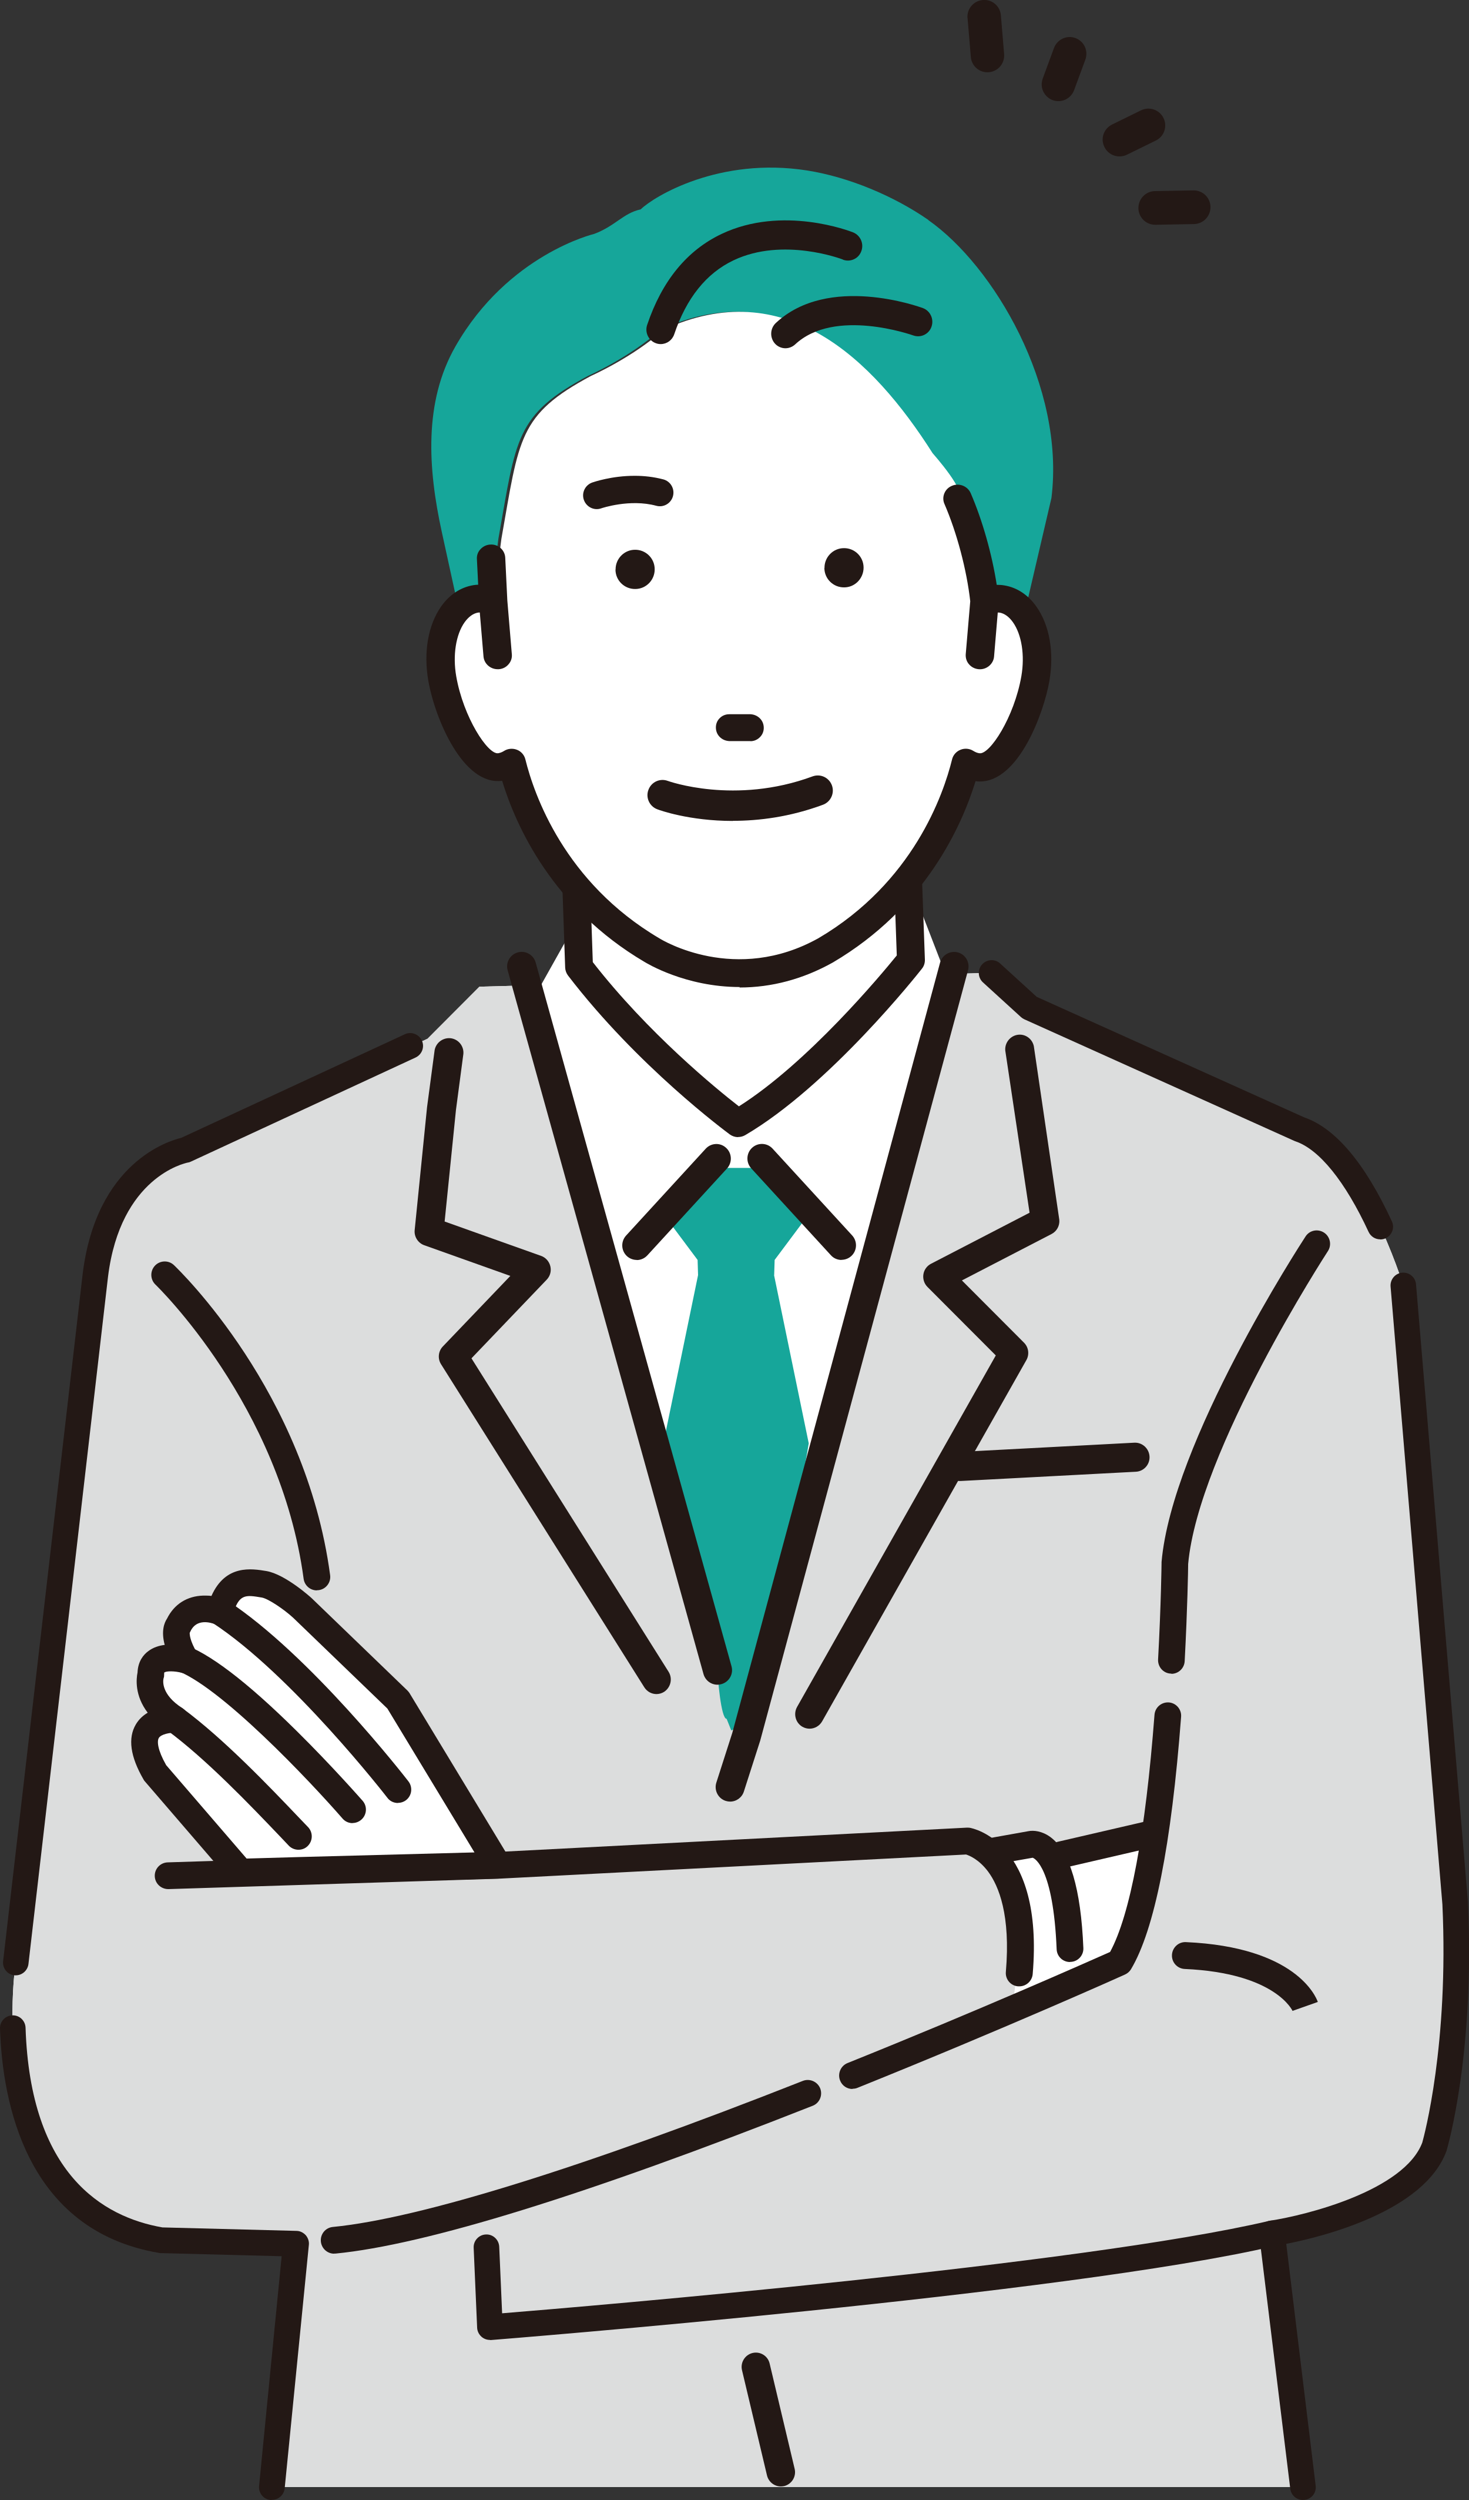 <?xml version="1.0" encoding="UTF-8"?><svg id="_レイヤー_2" xmlns="http://www.w3.org/2000/svg" viewBox="0 0 127 216"><rect x="0" y="0" width="127" height="216" fill="#333333" stroke="none"/><defs><style>.cls-1{fill:#16a69a;}.cls-2{fill:#231815;}.cls-3{fill:#fff;}.cls-4{fill:#dcdddd;}</style></defs><g id="_レイヤー_1-2"><path class="cls-3" d="M36.96,89.75l-20.94,9.6s-6.58,1.2-7.78,10.8l-6.88,59.4s-3.29,21.3,12.56,24l11.67.3-2.09,21.03h89.14l-2.69-21.93s11.96-1.8,14.06-7.5c0,0,2.39-8.1,1.79-21l-4.49-53.4s-3.59-11.7-8.97-13.5l-23.33-10.5-3.29-3-44.27,1.2-4.49,4.5Z"/><path class="cls-4" d="M36.96,89.75l-20.94,9.6s-6.58,1.2-7.78,10.8l-6.88,59.4s-3.29,21.3,12.56,24l11.67.3-2.09,21.03h89.14l-2.69-21.93s11.96-1.8,14.06-7.5c0,0,2.39-8.1,1.79-21l-4.49-53.4s-3.59-11.7-8.97-13.5l-23.33-10.5-3.29-3-44.27,1.2-4.49,4.5Z"/><path class="cls-2" d="M119.32,107.08c-.42,0-.81-.24-1-.64-2.02-4.36-4.27-7.14-6.33-7.83-.03-.01-.07-.03-.1-.04l-23.33-10.5c-.11-.05-.2-.11-.29-.19l-3.29-3c-.45-.41-.48-1.11-.07-1.56.41-.45,1.11-.49,1.56-.07l3.16,2.88,23.12,10.41c2.7.93,5.25,3.95,7.58,8.98.26.55.02,1.21-.54,1.47-.15.07-.31.1-.47.1Z"/><path class="cls-2" d="M112.64,216c-.54,0-1.01-.4-1.09-.95l-2.69-21.93c-.09-.6.33-1.16.93-1.25,3.14-.47,11.61-2.61,13.17-6.75.16-.57,2.3-8.46,1.74-20.58l-4.48-53.38c-.05-.61.4-1.15,1.01-1.2.61-.05,1.14.4,1.19,1.01l4.49,53.4s0,.03,0,.04c.6,12.94-1.74,21.03-1.84,21.37,0,.02-.01.05-.02.07-1.92,5.23-10.73,7.41-13.85,8.02l2.54,20.87c.09.61-.33,1.17-.94,1.25-.05,0-.11.01-.16.01Z"/><path class="cls-2" d="M23.5,216s-.09,0-.13,0c-.61-.07-1.04-.62-.97-1.23l1.95-19.83-10.46-.27c-.05,0-.1,0-.16-.02C2.27,192.7.21,181.67,0,175.27c-.02-.61.46-1.12,1.07-1.14.61-.03,1.12.46,1.14,1.07.41,12.6,6.64,16.34,11.83,17.25l11.59.3c.31,0,.6.15.81.38.2.24.3.55.26.85l-2.09,21.03c-.07.56-.54.98-1.1.98Z"/><path class="cls-2" d="M1.37,170.67s-.09,0-.13,0c-.61-.07-1.04-.62-.97-1.23l6.88-59.4c1.19-9.59,7.42-11.47,8.52-11.73l19.33-8.95c.55-.26,1.21-.01,1.47.54.26.56.01,1.21-.54,1.47l-19.44,9c-.08.04-.17.07-.27.08-.23.05-5.81,1.24-6.88,9.85l-6.88,59.39c-.07.56-.54.98-1.1.98Z"/><polygon class="cls-3" points="62.63 79.1 49.47 80.3 45.88 86.7 63.23 149.51 82.57 86.3 79.78 79.1 62.63 79.1"/><path class="cls-3" d="M50.06,83.56l-.6-17.39h28.69l.6,16.79s-7.77,9.89-14.94,14.09c0,0-7.77-5.7-13.75-13.49Z"/><path class="cls-2" d="M63.81,98.25c-.25,0-.5-.08-.71-.23-.32-.24-7.98-5.89-13.99-13.73-.15-.2-.24-.44-.25-.69l-.6-17.39c-.01-.33.11-.65.34-.88.23-.24.54-.37.87-.37h28.69c.65,0,1.18.51,1.2,1.16l.6,16.79c.01.29-.08.57-.26.79-.32.41-8,10.12-15.28,14.38-.19.11-.4.16-.61.16ZM51.25,83.13c4.78,6.14,10.71,10.97,12.63,12.46,5.96-3.77,12.27-11.34,13.65-13.04l-.54-15.17h-26.28l.54,15.75Z"/><path class="cls-1" d="M66.93,110.17l.04-1.31,3.25-4.35-2.99-3.6h-7.18l-2.99,3.6,3.25,4.35.04,1.31-3,14.54,3.67,16.4,1,3.2c.02.5.3,4.2.8,4.2l.4,1,1.4-.6,1.79-4.6-.25,2.36,3.76-21.96-3-14.54Z"/><path class="cls-2" d="M55.05,108.86c-.3,0-.61-.11-.85-.33-.51-.47-.54-1.27-.07-1.78l6.88-7.5c.47-.51,1.26-.55,1.77-.07.51.47.54,1.27.07,1.78l-6.88,7.5c-.25.27-.58.41-.92.41Z"/><path class="cls-2" d="M72.75,108.86c-.34,0-.68-.14-.92-.41l-6.88-7.5c-.47-.51-.44-1.31.07-1.78.51-.47,1.3-.44,1.77.07l6.88,7.5c.47.51.44,1.31-.07,1.78-.24.22-.55.33-.85.33Z"/><path class="cls-2" d="M70,149.36c-.21,0-.42-.05-.62-.16-.6-.34-.81-1.11-.47-1.72l17.18-30.37-5.91-5.92c-.28-.28-.41-.69-.35-1.08.06-.4.31-.74.66-.92l8.52-4.41-2.1-14.01c-.06-.69.45-1.3,1.13-1.37.69-.07,1.3.45,1.36,1.14l2.18,14.85c.05.51-.22,1-.67,1.23l-7.75,4.01,5.37,5.38c.4.4.48,1.02.2,1.51l-17.65,31.2c-.23.41-.66.64-1.09.64Z"/><path class="cls-2" d="M63.13,155.66c-.13,0-.26-.02-.39-.06-.66-.21-1.02-.92-.81-1.58l1.38-4.3,17.96-66.54c.18-.67.87-1.07,1.54-.89.67.18,1.06.87.88,1.54l-17.97,66.57s-.01.04-.02.06l-1.39,4.33c-.17.53-.66.87-1.19.87Z"/><path class="cls-2" d="M56.76,146.37c-.42,0-.82-.21-1.06-.59l-17.57-27.91c-.31-.49-.24-1.13.16-1.54l5.83-6.09-7.44-2.65c-.54-.19-.89-.74-.83-1.31l1.07-10.62.64-4.81c.06-.69.67-1.2,1.36-1.15.69.06,1.2.67,1.14,1.36l-.64,4.83-.98,9.65,8.34,2.97c.4.14.7.48.8.9.1.42-.02.85-.32,1.16l-6.5,6.79,17.04,27.08c.37.59.19,1.36-.39,1.74-.21.13-.44.19-.67.19Z"/><path class="cls-2" d="M62.03,145.56c-.55,0-1.05-.36-1.21-.92l-16.93-60.8c-.19-.67.2-1.36.87-1.55.67-.19,1.36.2,1.55.87l16.93,60.8c.19.67-.2,1.36-.87,1.55-.11.03-.23.05-.34.05Z"/><path class="cls-2" d="M82.97,127.96c-.66,0-1.22-.52-1.25-1.19-.04-.69.49-1.29,1.19-1.32l15.15-.8c.69-.04,1.28.5,1.32,1.19.04.69-.49,1.29-1.19,1.32l-15.15.8s-.04,0-.07,0Z"/><path class="cls-3" d="M43.04,161.16l-8.64-14.27-8.25-7.95c-.73-.67-2.35-1.89-3.32-2.05-1.6-.27-3.06-.4-3.82,2.37,0,0-2.56-1.03-3.59,1.2,0,0-.7.7.63,2.97,0,0-3.02-.87-3.02,1.23,0,0-.7,2.1,2.09,3.9,0,0-4.52-.2-1.73,4.6l7.41,8.6,5.1-.15,17.14-.45Z"/><path class="cls-2" d="M20.81,162.92c-.33,0-.65-.15-.87-.4l-7.41-8.6c-.05-.05-.09-.11-.12-.17-1.15-1.98-1.37-3.58-.66-4.77.27-.45.63-.77,1.02-1-1.14-1.49-.99-2.93-.88-3.47.04-.98.52-1.55.93-1.85.42-.32.93-.48,1.42-.54-.32-1.19-.04-1.91.2-2.27.62-1.25,1.73-1.95,3.14-1.99.25,0,.48,0,.7.03,1.22-2.74,3.48-2.36,4.75-2.15,1.65.28,3.89,2.32,3.91,2.34l8.27,7.97c.07.07.14.15.19.23l8.64,14.27c.21.35.22.79.03,1.16-.2.36-.57.59-.98.6l-17.14.45-5.09.15s-.02,0-.03,0ZM14.34,152.48l6.98,8.1,4.55-.13,15.15-.4-7.53-12.43-8.14-7.84c-.78-.72-2.15-1.65-2.71-1.75-1.42-.24-2-.34-2.52,1.53-.09.32-.31.58-.6.73-.29.15-.64.16-.94.04-.36-.14-1.59-.51-2.11.61-.02.05-.05.09-.07.14,0,.14,0,.66.65,1.76.24.41.21.92-.08,1.3-.29.37-.78.54-1.23.4-.63-.18-1.39-.17-1.54-.03,0,0-.01.05-.01.15,0,.14,0,.22-.05.35-.05.2-.23,1.38,1.62,2.57.44.28.63.83.48,1.32-.16.5-.63.83-1.15.81-.37-.01-1.15.11-1.36.45-.17.29-.1,1.05.62,2.32ZM16.24,141.27s0,0,0,0c0,0,0,0,0,0ZM16.24,141.27s0,0,0,0c0,0,0,0,0,0ZM16.25,141.27s0,0,0,0c0,0,0,0,0,0ZM16.25,141.27s0,0,0,0c0,0,0,0,0,0ZM16.25,141.27s0,0,0,0c0,0,0,0,0,0ZM16.25,141.27s0,0,0,0t0,0Z"/><path class="cls-2" d="M25.8,159.82c-.3,0-.61-.12-.83-.35l-.74-.78c-2.55-2.67-6.41-6.71-9.78-9.19-.51-.38-.62-1.1-.24-1.62.38-.51,1.1-.62,1.61-.25,3.53,2.61,7.47,6.73,10.07,9.46l.74.77c.44.46.43,1.19-.03,1.64-.22.22-.51.32-.8.32Z"/><path class="cls-2" d="M30.48,157.52c-.32,0-.64-.13-.87-.4-2.75-3.16-10.73-11.63-14.54-12.86-.61-.2-.94-.85-.74-1.46.2-.61.85-.94,1.45-.75,2.23.72,5.54,3.23,9.84,7.48,3.14,3.1,5.71,6.04,5.73,6.06.42.48.37,1.21-.11,1.63-.22.19-.49.29-.76.29Z"/><path class="cls-2" d="M34.4,155.78c-.34,0-.69-.15-.91-.45-.08-.11-8.27-10.64-15.11-15.11-.53-.35-.68-1.07-.34-1.6.35-.54,1.06-.69,1.6-.34,7.16,4.69,15.32,15.18,15.67,15.63.39.51.3,1.23-.2,1.62-.21.16-.46.24-.71.24Z"/><path class="cls-2" d="M28.89,194.72c-.59,0-1.09-.45-1.15-1.05-.06-.64.4-1.2,1.04-1.26,7.48-.73,21.53-5.09,40.63-12.62.59-.23,1.26.06,1.5.65.23.6-.06,1.27-.65,1.5-19.57,7.71-33.45,12.01-41.25,12.77-.04,0-.08,0-.11,0Z"/><path class="cls-2" d="M27.39,137.41c-.57,0-1.06-.42-1.14-1-2.01-14.99-12.7-25.31-12.81-25.42-.46-.44-.48-1.17-.04-1.64.44-.46,1.17-.48,1.63-.05.46.44,11.39,10.96,13.51,26.79.09.63-.36,1.22-.99,1.3-.05,0-.1.01-.16.01Z"/><path class="cls-2" d="M42.35,202.17c-.27,0-.53-.1-.73-.28-.22-.2-.36-.48-.37-.78l-.3-6.9c-.03-.61.45-1.13,1.06-1.15.61-.03,1.12.45,1.15,1.06l.25,5.75c7.52-.61,50.14-4.2,66.3-7.98.59-.14,1.19.23,1.33.83.14.6-.23,1.19-.82,1.33-17.82,4.17-67.27,8.09-67.76,8.13-.03,0-.06,0-.09,0Z"/><path class="cls-2" d="M111.76,173.77s-1.43-3.3-9.34-3.65c-.64-.03-1.13-.57-1.1-1.21.03-.64.57-1.14,1.2-1.11,9.48.42,11.24,4.69,11.41,5.17l-2.18.77v.03Z"/><path class="cls-3" d="M85.32,160.23s4.12.93,2.13,13.73l9.34-4.4s2.89-7.87,3.02-10.93l-8.51,2s-.93-1.2-2.13-1.2l-3.86.8Z"/><path class="cls-2" d="M88.11,171.62s-.07,0-.1,0c-.64-.05-1.11-.62-1.05-1.25.42-4.9-.61-7.42-1.54-8.67-.79-1.05-1.62-1.38-1.9-1.47l-40.41,2.09-28.54.9c-.64.01-1.17-.48-1.19-1.12-.02-.64.48-1.17,1.12-1.19l28.52-.9,40.56-2.1c.08,0,.17,0,.25.01.26.04,6.42,1.21,5.45,12.64-.05.6-.56,1.06-1.15,1.06Z"/><path class="cls-2" d="M91.7,161.42c-.53,0-1-.36-1.12-.9-.14-.62.24-1.24.87-1.39l7.78-1.8c.62-.14,1.24.24,1.38.87.14.62-.24,1.24-.87,1.39l-7.78,1.8c-.09.02-.17.03-.26.03Z"/><path class="cls-2" d="M92.5,169.52c-.62,0-1.13-.49-1.15-1.11-.29-7.05-1.9-7.84-2.07-7.9l-3.36.59c-.63.11-1.23-.31-1.34-.94-.11-.63.31-1.23.94-1.34l3.36-.6c.48-.1,1.22-.02,1.94.51,1.67,1.24,2.63,4.46,2.84,9.58.03.64-.47,1.18-1.11,1.2-.02,0-.03,0-.05,0ZM89.41,160.48s0,0-.01,0c0,0,0,0,.01,0Z"/><path class="cls-2" d="M73.7,180.49c-.46,0-.89-.27-1.07-.73-.24-.59.05-1.27.64-1.51,11.4-4.58,20.81-8.76,22.7-9.6,1.74-3.2,3.06-10.27,3.84-20.49.05-.64.6-1.11,1.24-1.07.64.05,1.11.61,1.06,1.24-.84,11.07-2.3,18.41-4.33,21.81-.12.2-.3.36-.52.46-.1.05-10.38,4.66-23.13,9.79-.14.06-.29.08-.43.08Z"/><path class="cls-2" d="M101.27,144.6s-.04,0-.06,0c-.64-.03-1.12-.58-1.09-1.22.26-4.77.3-8.3.3-8.33,0-.03,0-.06,0-.09.91-10.37,11.98-27.41,12.45-28.13.35-.54,1.06-.68,1.6-.33.53.35.68,1.07.33,1.6-.11.17-11.19,17.23-12.08,27.03,0,.43-.06,3.86-.3,8.39-.03.62-.54,1.1-1.15,1.1Z"/><path class="cls-1" d="M80.27,19.01c-2.99-2.08-6.92-3.72-10.49-4.28-7.57-1.19-13.22,2.22-14.39,3.36-1.52.33-2.18,1.43-4.02,2.12,0,0-7.44,1.76-11.99,9.71-2.76,4.82-2.38,10.57-1.19,16.02l1.4,6.4c.38-.31.81-.52,1.29-.59.51-.08,1.02,0,1.51.19l.7-5.4c1.54-8.69,1.46-10.7,7.76-14.07,0,0,3.56-1.57,6.26-3.98,10.45-4.82,18.02,2.41,23.27,10.67,0,0,3.13,3.51,2.17,3.9.29.68,1.01,3.15,1.58,5.38.38,1.48.68,2.85.75,3.5.49-.2,1-.28,1.51-.19.86.14,1.59.71,2.11,1.56l2.4-10.28c1.2-9.63-5.01-20.08-10.64-24.01Z"/><path class="cls-3" d="M57.36,28.49c10.45-4.82,18.02,2.41,23.27,10.67,0,0,3.13,3.51,2.17,3.9.29.68,1.01,3.15,1.58,5.38.38,1.48.68,2.85.75,3.5.49-.2,1-.28,1.51-.19,2.19.36,3.48,3.44,2.89,6.88-.6,3.44-2.85,8-5.04,7.65-.35-.06-.66-.19-.96-.37-.77,3.11-3.51,11.13-12.14,16.21-7.94,4.44-15,0-15,0-8.63-5.08-11.37-13.1-12.14-16.21-.3.18-.62.31-.96.37-2.19.36-4.45-4.21-5.04-7.65-.59-3.44.7-6.52,2.89-6.88.51-.08,1.02,0,1.51.19l.7-5.4c1.54-8.69,1.46-10.7,7.76-14.07,0,0,3.56-1.57,6.26-3.98Z"/><path class="cls-2" d="M86.82,50.74c-.26-.04-.53-.06-.79-.04-.4-2.68-1.24-5.67-2.26-8.04-.22-.52-.83-.76-1.36-.54-.53.22-.78.81-.55,1.33,1.09,2.51,1.94,5.76,2.25,8.5l-.39,4.58c-.05.56.38,1.05.95,1.09.03,0,.06,0,.09,0,.54,0,.99-.4,1.04-.93l.33-3.96c.12-.01.25,0,.36,0,1.39.23,2.57,2.63,2.03,5.71-.62,3.59-2.76,6.99-3.84,6.82-.19-.03-.38-.11-.58-.23-.28-.17-.64-.2-.95-.08-.31.12-.54.38-.62.7-.76,3.06-3.41,10.72-11.64,15.57-7.27,4.06-13.65.19-13.95.01-8.26-4.86-10.91-12.51-11.66-15.58-.08-.32-.31-.58-.62-.7-.31-.12-.66-.09-.95.08-.2.12-.39.2-.58.23-1.08.18-3.22-3.22-3.84-6.82-.53-3.08.64-5.48,2.03-5.71.12-.02.24-.02.37,0l.34,3.96c.04.53.5.93,1.03.93.03,0,.06,0,.09,0,.57-.05,1-.53.95-1.09l-.39-4.66-.18-3.69c-.03-.56-.51-.99-1.09-.96-.57.03-1.02.5-.99,1.06l.12,2.42c-.2,0-.39.02-.58.05-2.8.46-4.44,3.99-3.74,8.04.56,3.22,2.96,9.01,6.24,8.48.03,0,.05,0,.08-.01,1.13,3.8,4.25,10.98,12.28,15.7.2.13,3.49,2.15,8.13,2.15,2.38,0,5.12-.53,7.98-2.13,8.05-4.74,11.17-11.92,12.3-15.72.03,0,.06.01.08.02.14.02.28.03.42.03,3.06,0,5.28-5.43,5.82-8.51.7-4.05-.94-7.58-3.74-8.04Z"/><path class="cls-2" d="M63.95,85.28c-4.72,0-8.09-2.09-8.23-2.17-7.95-4.68-11.12-11.75-12.31-15.65-3.37.46-5.81-5.38-6.38-8.64-.43-2.48-.02-4.82,1.12-6.44.72-1.01,1.68-1.64,2.77-1.82.14-.02.28-.04.42-.04l-.11-2.22c-.02-.32.09-.62.31-.85.22-.24.53-.39.86-.4.68-.04,1.25.48,1.28,1.14l.18,3.69.39,4.65c.03.31-.07.62-.28.86-.21.25-.51.41-.85.43-.03,0-.07,0-.1,0-.63,0-1.17-.48-1.22-1.1l-.32-3.8c-.06,0-.11,0-.16.01-.41.07-.81.36-1.15.83-.76,1.07-1.04,2.86-.73,4.66.62,3.57,2.75,6.8,3.63,6.66.17-.03.34-.09.51-.2.33-.21.75-.24,1.11-.1.37.14.64.46.73.83.75,3.04,3.38,10.63,11.58,15.46.27.17,6.59,3.99,13.76-.01,8.18-4.81,10.8-12.41,11.55-15.45.09-.38.37-.69.73-.83.36-.15.78-.11,1.11.1.18.11.35.18.52.2.89.15,3.01-3.1,3.63-6.66.31-1.8.03-3.59-.73-4.66-.34-.48-.74-.76-1.15-.83-.05,0-.1-.01-.16-.01l-.32,3.8c-.05.65-.65,1.16-1.33,1.1-.33-.03-.63-.18-.84-.43-.21-.24-.3-.55-.28-.86l.39-4.58c-.3-2.69-1.15-5.92-2.23-8.41-.13-.29-.13-.62-.01-.91.12-.3.36-.54.67-.66.62-.26,1.34.03,1.61.64,1,2.31,1.84,5.25,2.25,7.92.22,0,.44.01.66.05h0c1.09.18,2.05.81,2.77,1.83,1.14,1.61,1.55,3.96,1.12,6.44-.47,2.72-2.64,8.67-6,8.67-.13,0-.25,0-.38-.03-1.2,3.9-4.37,10.98-12.34,15.67-2.56,1.43-5.27,2.16-8.07,2.16ZM43.54,67.06c.08,0,.16.05.18.13,1.14,3.82,4.24,10.91,12.19,15.6.14.09,3.42,2.12,8.03,2.12,2.73,0,5.39-.71,7.89-2.11,7.97-4.69,11.07-11.79,12.22-15.61.03-.09.12-.15.22-.13h.08c.13.04.28.04.39.05,2.96,0,5.13-5.44,5.63-8.36.41-2.34,0-4.64-1.06-6.15-.66-.93-1.53-1.51-2.53-1.67-.25-.04-.5-.05-.75-.04-.1.01-.18-.06-.2-.16-.4-2.68-1.24-5.67-2.25-7.99-.18-.42-.68-.62-1.12-.44-.21.09-.38.25-.46.46-.08.2-.08.42,0,.62,1.09,2.52,1.96,5.8,2.26,8.56l-.39,4.61c-.02.21.05.42.19.59.15.17.36.28.59.3.03,0,.05,0,.07,0,.44,0,.81-.33.85-.76l.33-3.96c0-.09.08-.16.17-.17.15-.01.29,0,.41.01.51.08,1,.43,1.39.99.83,1.17,1.13,3.02.79,4.94-.6,3.46-2.75,7.19-4.06,6.97-.22-.04-.43-.12-.65-.26-.23-.14-.52-.17-.78-.07-.25.1-.44.31-.51.57-.76,3.09-3.43,10.8-11.73,15.68-7.36,4.11-13.87.18-14.14,0-8.32-4.9-10.99-12.61-11.75-15.69-.06-.26-.25-.47-.51-.57-.26-.1-.55-.08-.78.07-.22.13-.43.22-.65.25-1.3.21-3.46-3.5-4.06-6.97-.33-1.92-.04-3.77.79-4.94.4-.56.88-.9,1.39-.98.12-.02.26-.02.41-.01.09,0,.16.08.17.17l.34,3.96c.04.45.45.8.92.75.23-.02.44-.13.59-.3.14-.17.21-.37.19-.59l-.39-4.66-.18-3.7c-.02-.46-.42-.8-.89-.78-.23.01-.45.11-.6.28-.15.16-.22.37-.21.58l.12,2.42c0,.05-.02.1-.05.14-.04.04-.08.06-.14.06-.19,0-.37.02-.55.04-.99.16-1.86.74-2.52,1.67-1.07,1.51-1.47,3.81-1.06,6.16.55,3.16,2.88,8.84,6.03,8.32h.07s.02-.02.04-.02Z"/><path class="cls-2" d="M72.86,22.43c.31.12.64.11.94-.02.31-.13.54-.38.66-.7.25-.65-.07-1.37-.7-1.63-.25-.1-6.1-2.37-11.37.13-3,1.42-5.16,4.06-6.44,7.86-.22.65.12,1.37.77,1.59.13.05.27.07.4.07.53,0,1-.34,1.17-.85,1.05-3.12,2.77-5.27,5.13-6.39,4.29-2.04,9.39-.09,9.44-.07Z"/><path class="cls-2" d="M79.79,26.62c-.33-.12-8.18-2.96-12.72,1.29-.5.47-.53,1.26-.08,1.77.23.26.57.41.91.41.31,0,.61-.12.84-.33,3.42-3.2,10.14-.8,10.21-.78.31.11.64.1.94-.04.3-.14.53-.39.64-.71.23-.65-.1-1.37-.74-1.61Z"/><path class="cls-2" d="M63.03,63.87c-.56,0-1.01-.46-1-1.02,0-.56.46-1.01,1.02-1h1.84c.56.02,1.01.48,1,1.03,0,.56-.46,1.01-1.02,1h-1.84Z"/><path class="cls-2" d="M64.87,64.03h-1.84c-.31-.02-.59-.14-.81-.36-.22-.22-.33-.51-.33-.82,0-.31.12-.6.34-.81.22-.22.51-.33.82-.33h1.84c.31.02.59.14.81.36.22.22.33.51.33.82,0,.31-.12.6-.34.81-.11.11-.23.19-.37.25-.14.06-.29.09-.44.09ZM62.43,62.24c-.17.16-.26.38-.26.61,0,.23.09.45.25.62.16.17.38.26.61.26h1.84c.23.02.45-.07.62-.24.17-.16.26-.38.26-.61,0-.23-.09-.45-.25-.62-.16-.17-.38-.26-.61-.26h-1.84c-.12-.02-.23,0-.34.05-.1.04-.2.1-.28.19ZM63.02,63.87h0s0,0,0,0Z"/><path class="cls-2" d="M54.9,41.11c.78,0,1.61.09,2.45.31.63.17,1,.82.83,1.45-.17.63-.82,1-1.44.83-2.29-.62-4.73.21-4.76.22-.61.22-1.28-.11-1.5-.72-.22-.61.1-1.29.72-1.51.09-.03,1.69-.59,3.7-.58Z"/><path class="cls-2" d="M71.27,49.07c0,.94.77,1.69,1.71,1.68.93,0,1.68-.77,1.68-1.71,0-.94-.77-1.69-1.7-1.68-.93,0-1.69.77-1.68,1.71Z"/><path class="cls-2" d="M53.21,49.21c0,.94.77,1.69,1.71,1.68.93,0,1.69-.77,1.68-1.71,0-.94-.77-1.69-1.7-1.68-.93,0-1.69.77-1.68,1.71Z"/><path class="cls-2" d="M67.51,214.83c-.56,0-1.06-.38-1.2-.95l-2.16-9.09c-.16-.66.25-1.33.91-1.49.66-.16,1.33.25,1.48.92l2.16,9.09c.16.66-.25,1.33-.91,1.49-.1.02-.19.03-.29.03Z"/><path class="cls-2" d="M63.36,70.93c-3.79,0-6.37-.94-6.54-1.01-.67-.25-1.02-1.01-.76-1.68.25-.68,1-1.02,1.67-.77h0c.06.02,5.81,2.09,12.52-.39.68-.25,1.42.1,1.67.77.25.68-.1,1.43-.77,1.68-2.86,1.06-5.54,1.39-7.8,1.39Z"/><path class="cls-2" d="M98.42,18.06s0-.04,0-.07c-.01-.8.62-1.46,1.42-1.48l3.34-.06c.8-.01,1.46.63,1.47,1.43.01.8-.62,1.46-1.42,1.48l-3.34.06c-.78.01-1.42-.59-1.47-1.36Z"/><path class="cls-2" d="M95.33,12.16c-.04-.57.27-1.13.81-1.4l2.51-1.23c.72-.35,1.59-.05,1.94.67.35.72.06,1.59-.66,1.94l-2.51,1.23c-.72.35-1.59.05-1.94-.67-.09-.18-.13-.36-.15-.55Z"/><path class="cls-2" d="M83.64,1.54c-.05-.79.54-1.47,1.33-1.54.8-.07,1.5.53,1.56,1.33l.28,3.34c.06.83-.53,1.5-1.32,1.57-.8.07-1.5-.53-1.56-1.33l-.28-3.34s0-.02,0-.03Z"/><path class="cls-2" d="M90.06,7.38c-.01-.2.02-.4.09-.6l.97-2.63c.28-.75,1.11-1.14,1.86-.86.75.28,1.13,1.11.85,1.87l-.97,2.63c-.28.75-1.11,1.14-1.86.86-.55-.21-.91-.72-.94-1.27Z"/></g></svg>